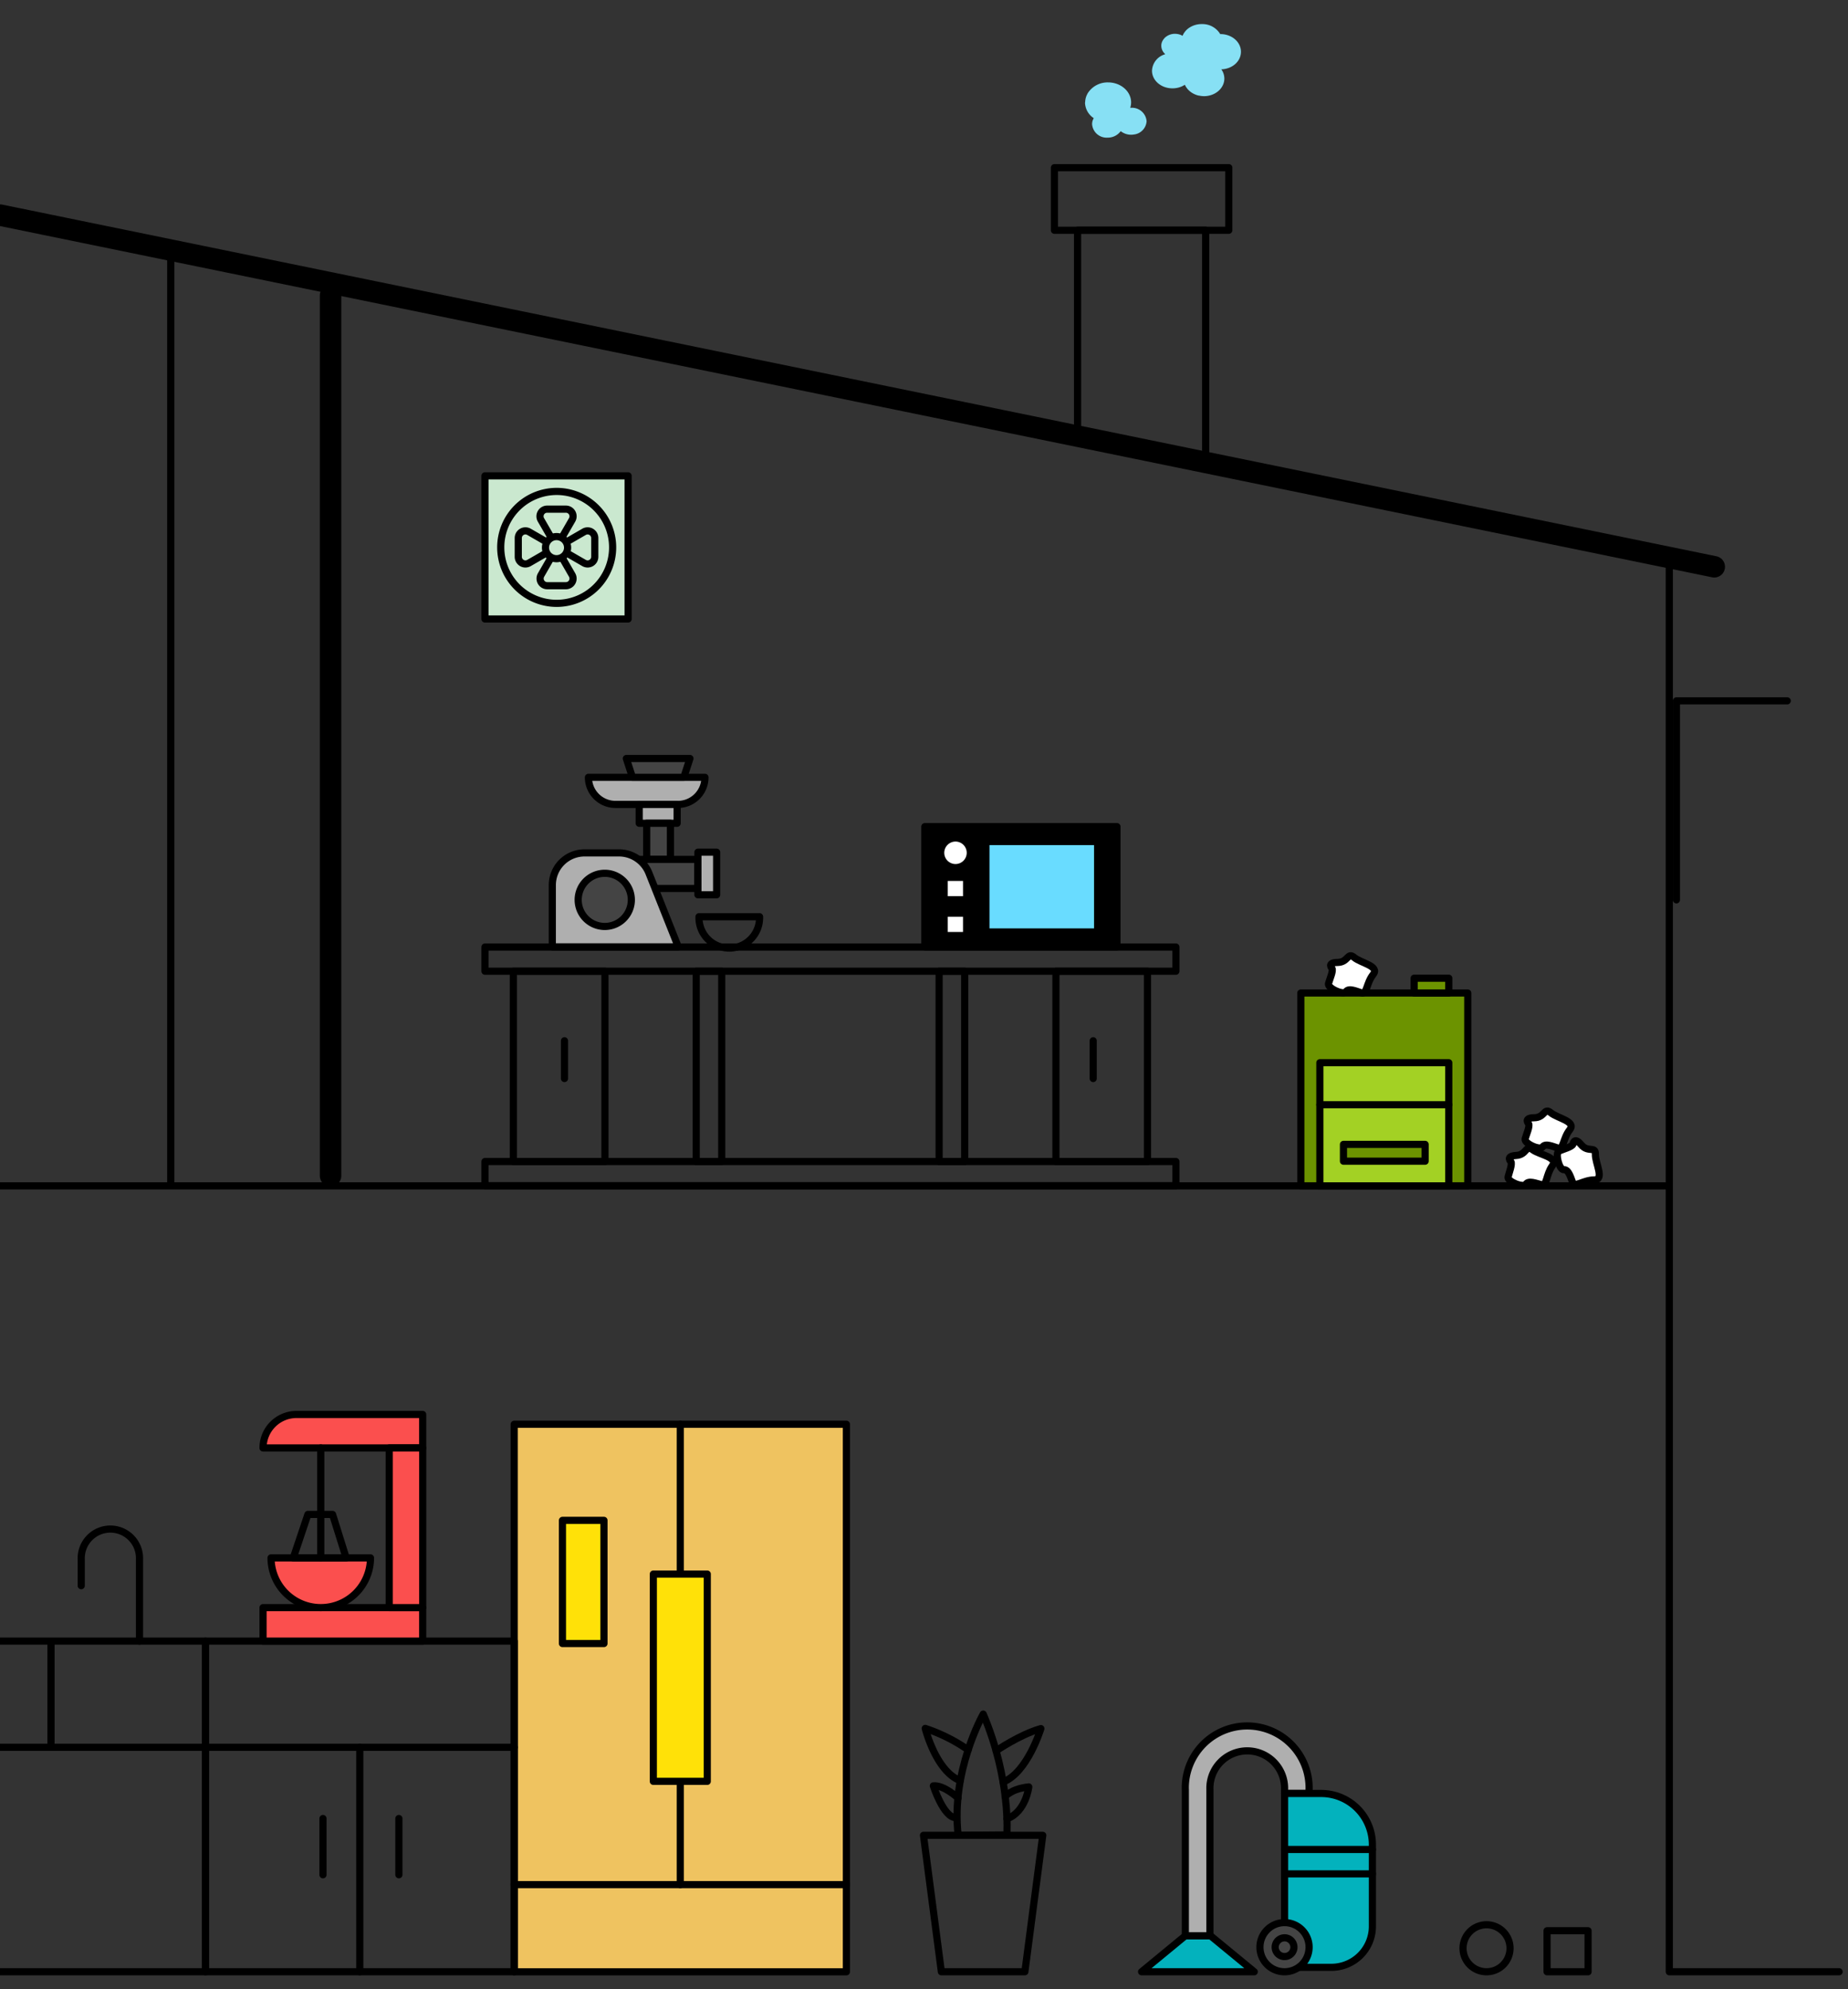 <svg id="图层_1" data-name="图层 1" xmlns="http://www.w3.org/2000/svg" viewBox="0 0 516.67 556"><rect x="0" y="0" width="516.67" height="556" fill="#333333" stroke="none"/><defs><style>.cls-1,.cls-2,.cls-3,.cls-7{fill:none;stroke:#000;}.cls-1,.cls-3{stroke-linecap:round;}.cls-1,.cls-3,.cls-7{stroke-linejoin:round;}.cls-1,.cls-2,.cls-7{stroke-width:2px;}.cls-2{stroke-miterlimit:10;}.cls-3{stroke-width:6px;}.cls-4{fill:#efc360;}.cls-5{fill:#ffe108;}.cls-6{fill:#fb4f4e;}.cls-8{fill:#cae8cf;}.cls-9{fill:#69dcff;}.cls-10{fill:#fff;}.cls-11{fill:#afafaf;}.cls-12{fill:#444;}.cls-13{fill:#87e0f4;}.cls-14{fill:#03b2bd;}.cls-15{fill:#6c9300;}.cls-16{fill:#a3d124;}</style></defs><title>房-02</title><polyline class="cls-1" points="466.71 154.63 466.71 551.12 514.18 551.12"/><line class="cls-2" y1="331.46" x2="466.71" y2="331.46"/><line class="cls-2" x1="47.74" y1="71.54" x2="47.74" y2="331.46"/><line class="cls-3" x1="92.42" y1="82.57" x2="92.42" y2="328.64"/><line class="cls-3" x1="479.28" y1="158.42" x2="0.05" y2="60.13"/><rect class="cls-4" x="143.76" y="398.09" width="92.88" height="153.04"/><rect class="cls-1" x="143.76" y="398.09" width="92.88" height="153.04"/><line class="cls-1" x1="236.64" y1="526.76" x2="143.76" y2="526.76"/><line class="cls-1" x1="190.2" y1="526.76" x2="190.2" y2="398.09"/><rect class="cls-5" x="182.66" y="439.96" width="15.08" height="57.94"/><rect class="cls-1" x="182.66" y="439.96" width="15.08" height="57.94"/><rect class="cls-5" x="157.25" y="424.95" width="11.61" height="34.43"/><rect class="cls-1" x="157.25" y="424.95" width="11.61" height="34.43"/><polyline class="cls-1" points="499.68 195.89 468.7 195.89 468.7 251.52"/><rect class="cls-1" x="57.43" y="458.7" width="86.33" height="92.42"/><line class="cls-1" x1="143.76" y1="488.38" x2="57.43" y2="488.38"/><line class="cls-1" x1="100.59" y1="551.12" x2="100.59" y2="488.38"/><rect class="cls-6" x="73.54" y="449.34" width="44.63" height="9.36"/><rect class="cls-1" x="73.54" y="449.34" width="44.63" height="9.36"/><path class="cls-6" d="M118.17,404.71H73.54a9.36,9.36,0,0,1,9.36-9.36h35.27Z"/><path class="cls-1" d="M118.17,404.71H73.54a9.36,9.36,0,0,1,9.36-9.36h35.27Z"/><rect class="cls-6" x="108.82" y="404.71" width="9.36" height="44.63"/><rect class="cls-1" x="108.82" y="404.71" width="9.36" height="44.63"/><path class="cls-6" d="M75.78,435.44a13.9,13.9,0,0,0,27.8,0Z"/><path class="cls-1" d="M75.78,435.44a13.9,13.9,0,0,0,27.8,0Z"/><line class="cls-1" x1="89.68" y1="404.71" x2="89.68" y2="435.44"/><polygon class="cls-1" points="86.08 423.29 92.98 423.29 96.78 435.44 82 435.44 86.08 423.29"/><line class="cls-1" x1="90.3" y1="508.28" x2="90.3" y2="524.01"/><line class="cls-1" x1="111.52" y1="508.28" x2="111.52" y2="524.01"/><polyline class="cls-7" points="0 551.12 57.43 551.12 57.43 458.7 0 458.7"/><line class="cls-7" x1="57.43" y1="488.38" x2="-0.07" y2="488.38"/><line class="cls-2" x1="14.26" y1="458.35" x2="14.26" y2="488.38"/><path class="cls-1" d="M39,458.7V435.82a8.15,8.15,0,1,0-16.29,0v7.39"/><polygon class="cls-1" points="291.54 512.98 258.19 512.98 263.19 551.12 286.54 551.12 291.54 512.98"/><path class="cls-1" d="M281.51,512.87s1.17-15.45-6.62-33.77c0,0-9.1,16-7,33.88Z"/><path class="cls-1" d="M267.84,502.55s-3.87-3.66-6.9-3.39c0,0,2.88,8.89,6.28,8.89"/><path class="cls-1" d="M278.49,489.38s6.54-4.53,12.52-6.23c0,0-3.75,12.32-10.56,14.93"/><path class="cls-1" d="M270.68,489.1a46.24,46.24,0,0,0-12-6s3,12,9.77,14.59"/><path class="cls-1" d="M281,502.19s1.64-2.21,6.63-2.74c0,0-.8,7-6.1,8.91"/><rect class="cls-1" x="135.59" y="264.7" width="193.17" height="6.76"/><rect class="cls-1" x="135.59" y="324.65" width="193.17" height="6.76"/><rect class="cls-1" x="143.53" y="271.46" width="25.6" height="53.19"/><rect class="cls-1" x="295.22" y="271.46" width="25.6" height="53.19"/><rect class="cls-1" x="262.56" y="271.46" width="7.15" height="53.19"/><rect class="cls-1" x="194.64" y="271.46" width="7.15" height="53.19"/><line class="cls-1" x1="157.82" y1="290.9" x2="157.82" y2="301.46"/><line class="cls-1" x1="305.64" y1="290.9" x2="305.64" y2="301.46"/><rect class="cls-8" x="135.59" y="133" width="40.02" height="40.02"/><rect class="cls-1" x="135.59" y="133" width="40.02" height="40.02"/><path class="cls-8" d="M140,153a15.64,15.64,0,1,0,15.63-15.64A15.63,15.63,0,0,0,140,153"/><path class="cls-1" d="M140,153a15.64,15.64,0,1,0,15.63-15.64A15.63,15.63,0,0,0,140,153Z"/><path class="cls-8" d="M153.86,149.85l-2.62-4.54a2,2,0,0,1,1.73-3h5.25a2,2,0,0,1,1.73,3l-2.62,4.54a2,2,0,0,1-3.47,0"/><path class="cls-1" d="M153.86,149.85l-2.62-4.54a2,2,0,0,1,1.73-3h5.25a2,2,0,0,1,1.73,3l-2.62,4.54A2,2,0,0,1,153.86,149.85Z"/><path class="cls-8" d="M157.33,156.16l2.62,4.55a2,2,0,0,1-1.73,3H153a2,2,0,0,1-1.73-3l2.62-4.55a2,2,0,0,1,3.47,0"/><path class="cls-1" d="M157.33,156.16l2.62,4.55a2,2,0,0,1-1.73,3H153a2,2,0,0,1-1.73-3l2.62-4.55A2,2,0,0,1,157.33,156.16Z"/><path class="cls-8" d="M152.44,154.74l-4.54,2.62a2,2,0,0,1-3-1.73v-5.25a2,2,0,0,1,3-1.73l4.54,2.62a2,2,0,0,1,0,3.47"/><path class="cls-1" d="M152.44,154.74l-4.54,2.62a2,2,0,0,1-3-1.73v-5.25a2,2,0,0,1,3-1.73l4.54,2.62A2,2,0,0,1,152.44,154.74Z"/><path class="cls-8" d="M158.75,151.27l4.54-2.62a2,2,0,0,1,3,1.73v5.25a2,2,0,0,1-3,1.73l-4.54-2.62a2,2,0,0,1,0-3.47"/><path class="cls-1" d="M158.75,151.27l4.54-2.62a2,2,0,0,1,3,1.73v5.25a2,2,0,0,1-3,1.73l-4.54-2.62A2,2,0,0,1,158.75,151.27Z"/><path class="cls-8" d="M152.51,153.06a3.09,3.09,0,1,0,3.08-3.08,3.08,3.08,0,0,0-3.08,3.08"/><path class="cls-1" d="M152.51,153.06a3.09,3.09,0,1,0,3.08-3.08A3.08,3.08,0,0,0,152.51,153.06Z"/><rect x="258.57" y="231.05" width="53.71" height="33.61"/><rect class="cls-1" x="258.57" y="231.05" width="53.71" height="33.61"/><rect class="cls-9" x="275.64" y="235.22" width="31.24" height="25.27"/><rect class="cls-1" x="275.64" y="235.22" width="31.24" height="25.27"/><path class="cls-10" d="M264,238.35a3.14,3.14,0,1,0,3.14-3.13,3.15,3.15,0,0,0-3.14,3.13"/><rect class="cls-10" x="264.98" y="246.23" width="4.26" height="4.25"/><rect class="cls-10" x="264.98" y="256.23" width="4.26" height="4.26"/><path class="cls-11" d="M189.52,224.84H172.08a7.57,7.57,0,0,1-7.57-7.57H197.1a7.57,7.57,0,0,1-7.58,7.57"/><path class="cls-1" d="M189.52,224.84H172.08a7.57,7.57,0,0,1-7.57-7.57H197.1A7.57,7.57,0,0,1,189.52,224.84Z"/><rect class="cls-11" x="178.71" y="224.84" width="10.61" height="5.27"/><rect class="cls-1" x="178.71" y="224.84" width="10.61" height="5.27"/><rect class="cls-12" x="180.8" y="230.11" width="6.64" height="10.1"/><rect class="cls-1" x="180.8" y="230.11" width="6.64" height="10.1"/><polygon class="cls-12" points="191.18 217.27 176.82 217.27 175.11 212 192.9 212 191.18 217.27"/><polygon class="cls-1" points="191.18 217.27 176.82 217.27 175.11 212 192.9 212 191.18 217.27"/><rect class="cls-12" x="178.71" y="240.21" width="16.42" height="8.12"/><rect class="cls-1" x="178.71" y="240.21" width="16.42" height="8.12"/><path class="cls-11" d="M163.42,238.39h9.65a9,9,0,0,1,8.37,5.67l8.2,20.6H154.42V247.39a9,9,0,0,1,9-9"/><path class="cls-1" d="M163.42,238.39h9.65a9,9,0,0,1,8.37,5.67l8.2,20.6H154.42V247.39A9,9,0,0,1,163.42,238.39Z"/><rect class="cls-11" x="195.13" y="238.19" width="5.23" height="11.91"/><rect class="cls-1" x="195.13" y="238.19" width="5.23" height="11.91"/><path class="cls-11" d="M166,251.52a3.07,3.07,0,1,0,3.07-3.07,3.06,3.06,0,0,0-3.07,3.07"/><path class="cls-1" d="M166,251.52a3.07,3.07,0,1,0,3.07-3.07A3.06,3.06,0,0,0,166,251.52Z"/><path class="cls-12" d="M161.65,251.52a7.43,7.43,0,1,0,7.43-7.43,7.43,7.43,0,0,0-7.43,7.43"/><path class="cls-1" d="M161.65,251.52a7.43,7.43,0,1,0,7.43-7.43A7.43,7.43,0,0,0,161.65,251.52Z"/><path class="cls-1" d="M212.36,256.23a8.47,8.47,0,1,1-16.93,0Z"/><polygon class="cls-1" points="337.08 64.35 301.27 64.35 301.27 121.91 337.08 127.26 337.08 64.35"/><rect class="cls-1" x="294.8" y="46.86" width="48.75" height="17.5"/><path class="cls-13" d="M303.39,28.62a4.72,4.72,0,0,1,.12-1c0-.08,0-.15.05-.22a4.51,4.51,0,0,1,.31-.87,2.53,2.53,0,0,1,.12-.23,1.74,1.74,0,0,1,.14-.27l0,0a6.59,6.59,0,0,1,5.67-3c3.55,0,6.44,2.51,6.44,5.6a5,5,0,0,1-.24,1.5l.24,0a4.08,4.08,0,0,1,4.33,3.77,4,4,0,0,1-3.61,3.7,4.2,4.2,0,0,1-.72.06,4.69,4.69,0,0,1-2.91-1,4.47,4.47,0,0,1-3.68,1.81,4.07,4.07,0,0,1-4.32-3.77,3.26,3.26,0,0,1,.47-1.67,5.37,5.37,0,0,1-2.45-4.39"/><path class="cls-13" d="M325.75,15.1a3.1,3.1,0,0,1-1.06-2.62,2.39,2.39,0,0,1,.14-.6c0-.07.05-.13.07-.2a3.78,3.78,0,0,1,.17-.35l.14-.22a1.94,1.94,0,0,1,.23-.29c.05-.06.09-.13.15-.19a4,4,0,0,1,1.67-1h0a5,5,0,0,1,.77-.16h0a4,4,0,0,1,.85,0,4.18,4.18,0,0,1,1.75.54,4.73,4.73,0,0,1,.33-.68,5.6,5.6,0,0,1,.36-.49,1,1,0,0,1,.08-.11,5,5,0,0,1,1.13-1h0a6.26,6.26,0,0,1,3.5-1,5.81,5.81,0,0,1,5.13,2.8h.08c3.15,0,5.71,2.21,5.71,4.93s-2.44,4.82-5.49,4.92a4.44,4.44,0,0,1,.85,2.57c0,2.72-2.55,4.93-5.7,4.93a6.5,6.5,0,0,1-1.42-.17l-.12,0a5.94,5.94,0,0,1-.6-.18l-.18-.07a4.46,4.46,0,0,1-.5-.22l-.22-.11a4.28,4.28,0,0,1-.42-.26,2.2,2.2,0,0,1-.25-.17l-.34-.27-.26-.25a3.31,3.31,0,0,1-.26-.27l-.27-.35-.16-.23a4.38,4.38,0,0,1-.34-.64,6.32,6.32,0,0,1-3.49,1c-3.15,0-5.7-2.2-5.7-4.93a5,5,0,0,1,3.63-4.58"/><polygon class="cls-14" points="319.17 551.12 350.67 551.12 338.44 541.06 331.39 541.06 319.17 551.12"/><polygon class="cls-1" points="319.17 551.12 350.67 551.12 338.44 541.06 331.39 541.06 319.17 551.12"/><path class="cls-11" d="M331.4,500.14v40.92h6.87V500.14a10.44,10.44,0,1,1,20.87,0v1.15H366v-1.15a17.31,17.31,0,1,0-34.61,0"/><path class="cls-1" d="M331.4,500.14v40.92h6.87V500.14a10.44,10.44,0,1,1,20.87,0v1.15H366v-1.15a17.31,17.31,0,1,0-34.61,0Z"/><path class="cls-14" d="M372.24,549.88h-13.1V501.29h10.25A14.31,14.31,0,0,1,383.7,515.6v22.82a11.46,11.46,0,0,1-11.46,11.46"/><path class="cls-1" d="M372.24,549.88h-13.1V501.29h10.25A14.31,14.31,0,0,1,383.7,515.6v22.82A11.46,11.46,0,0,1,372.24,549.88Z"/><path class="cls-12" d="M366,544.25a6.87,6.87,0,1,1-6.87-6.87,6.87,6.87,0,0,1,6.87,6.87"/><path class="cls-1" d="M366,544.25a6.87,6.87,0,1,1-6.87-6.87A6.87,6.87,0,0,1,366,544.25Z"/><path class="cls-12" d="M361.76,544.25a2.62,2.62,0,1,1-2.62-2.62,2.62,2.62,0,0,1,2.62,2.62"/><path class="cls-1" d="M361.76,544.25a2.62,2.62,0,1,1-2.62-2.62A2.62,2.62,0,0,1,361.76,544.25Z"/><line class="cls-1" x1="359.14" y1="516.94" x2="383.7" y2="516.94"/><line class="cls-1" x1="359.14" y1="523.76" x2="383.7" y2="523.76"/><path class="cls-1" d="M422.18,544.56a6.57,6.57,0,1,0-6.57,6.56A6.57,6.57,0,0,0,422.18,544.56Z"/><rect class="cls-1" x="432.53" y="539.65" width="11.47" height="11.47"/><rect class="cls-15" x="363.69" y="277.55" width="46.67" height="53.9"/><rect class="cls-1" x="363.69" y="277.55" width="46.67" height="53.9"/><rect class="cls-16" x="369.01" y="297.03" width="36.04" height="34.43"/><rect class="cls-1" x="369.01" y="297.03" width="36.04" height="34.43"/><rect class="cls-15" x="375.61" y="319.86" width="22.83" height="4.7"/><rect class="cls-1" x="375.61" y="319.86" width="22.83" height="4.7"/><line class="cls-1" x1="369.01" y1="308.78" x2="405.05" y2="308.78"/><rect class="cls-15" x="395.37" y="273.41" width="9.68" height="4.14"/><rect class="cls-1" x="395.37" y="273.41" width="9.68" height="4.14"/><path class="cls-10" d="M422.43,324.72s-1.64-1.59,1.44-1.76,2.62-3.12,4.61-1.62,7.28,2.07,5.51,4.53-1.47,5.66-3,5.27-3.64-1.27-4.36-.15-5.29-.78-5-2,1.21-3.56.79-4.25"/><path class="cls-1" d="M422.43,324.72s-1.64-1.59,1.44-1.76,2.62-3.12,4.61-1.62,7.28,2.07,5.51,4.53-1.47,5.66-3,5.27-3.64-1.27-4.36-.15-5.29-.78-5-2S422.85,325.41,422.43,324.72Z"/><path class="cls-10" d="M439.78,319.82s.3-2.26,2.27.12,4.07.24,4,2.73,2.68,7.09-.35,7.12-5.42,2.2-6,.75-1.14-3.69-2.47-3.6-2.52-4.71-1.36-5.22,3.58-1.15,3.89-1.9"/><path class="cls-1" d="M439.78,319.82s.3-2.26,2.27.12,4.07.24,4,2.73,2.68,7.09-.35,7.12-5.42,2.2-6,.75-1.14-3.69-2.47-3.6-2.52-4.71-1.36-5.22S439.47,320.57,439.78,319.82Z"/><path class="cls-10" d="M427.38,314.11s-1.56-1.67,1.52-1.69,2.76-3,4.67-1.41,7.19,2.39,5.3,4.77-1.72,5.59-3.22,5.13-3.58-1.44-4.35-.35-5.24-1-4.9-2.24,1.37-3.5,1-4.21"/><path class="cls-1" d="M427.38,314.11s-1.56-1.67,1.52-1.69,2.76-3,4.67-1.41,7.19,2.39,5.3,4.77-1.72,5.59-3.22,5.13-3.58-1.44-4.35-.35-5.24-1-4.9-2.24S427.77,314.82,427.38,314.11Z"/><path class="cls-10" d="M372.41,270.7s-1.56-1.66,1.52-1.69,2.76-3,4.67-1.4,7.19,2.39,5.3,4.77-1.72,5.59-3.22,5.13-3.58-1.44-4.35-.35-5.25-1-4.91-2.24,1.37-3.5,1-4.22"/><path class="cls-1" d="M372.41,270.7s-1.56-1.66,1.52-1.69,2.76-3,4.67-1.4,7.19,2.39,5.3,4.77-1.72,5.59-3.22,5.13-3.58-1.44-4.35-.35-5.25-1-4.91-2.24S372.79,271.42,372.41,270.7Z"/></svg>